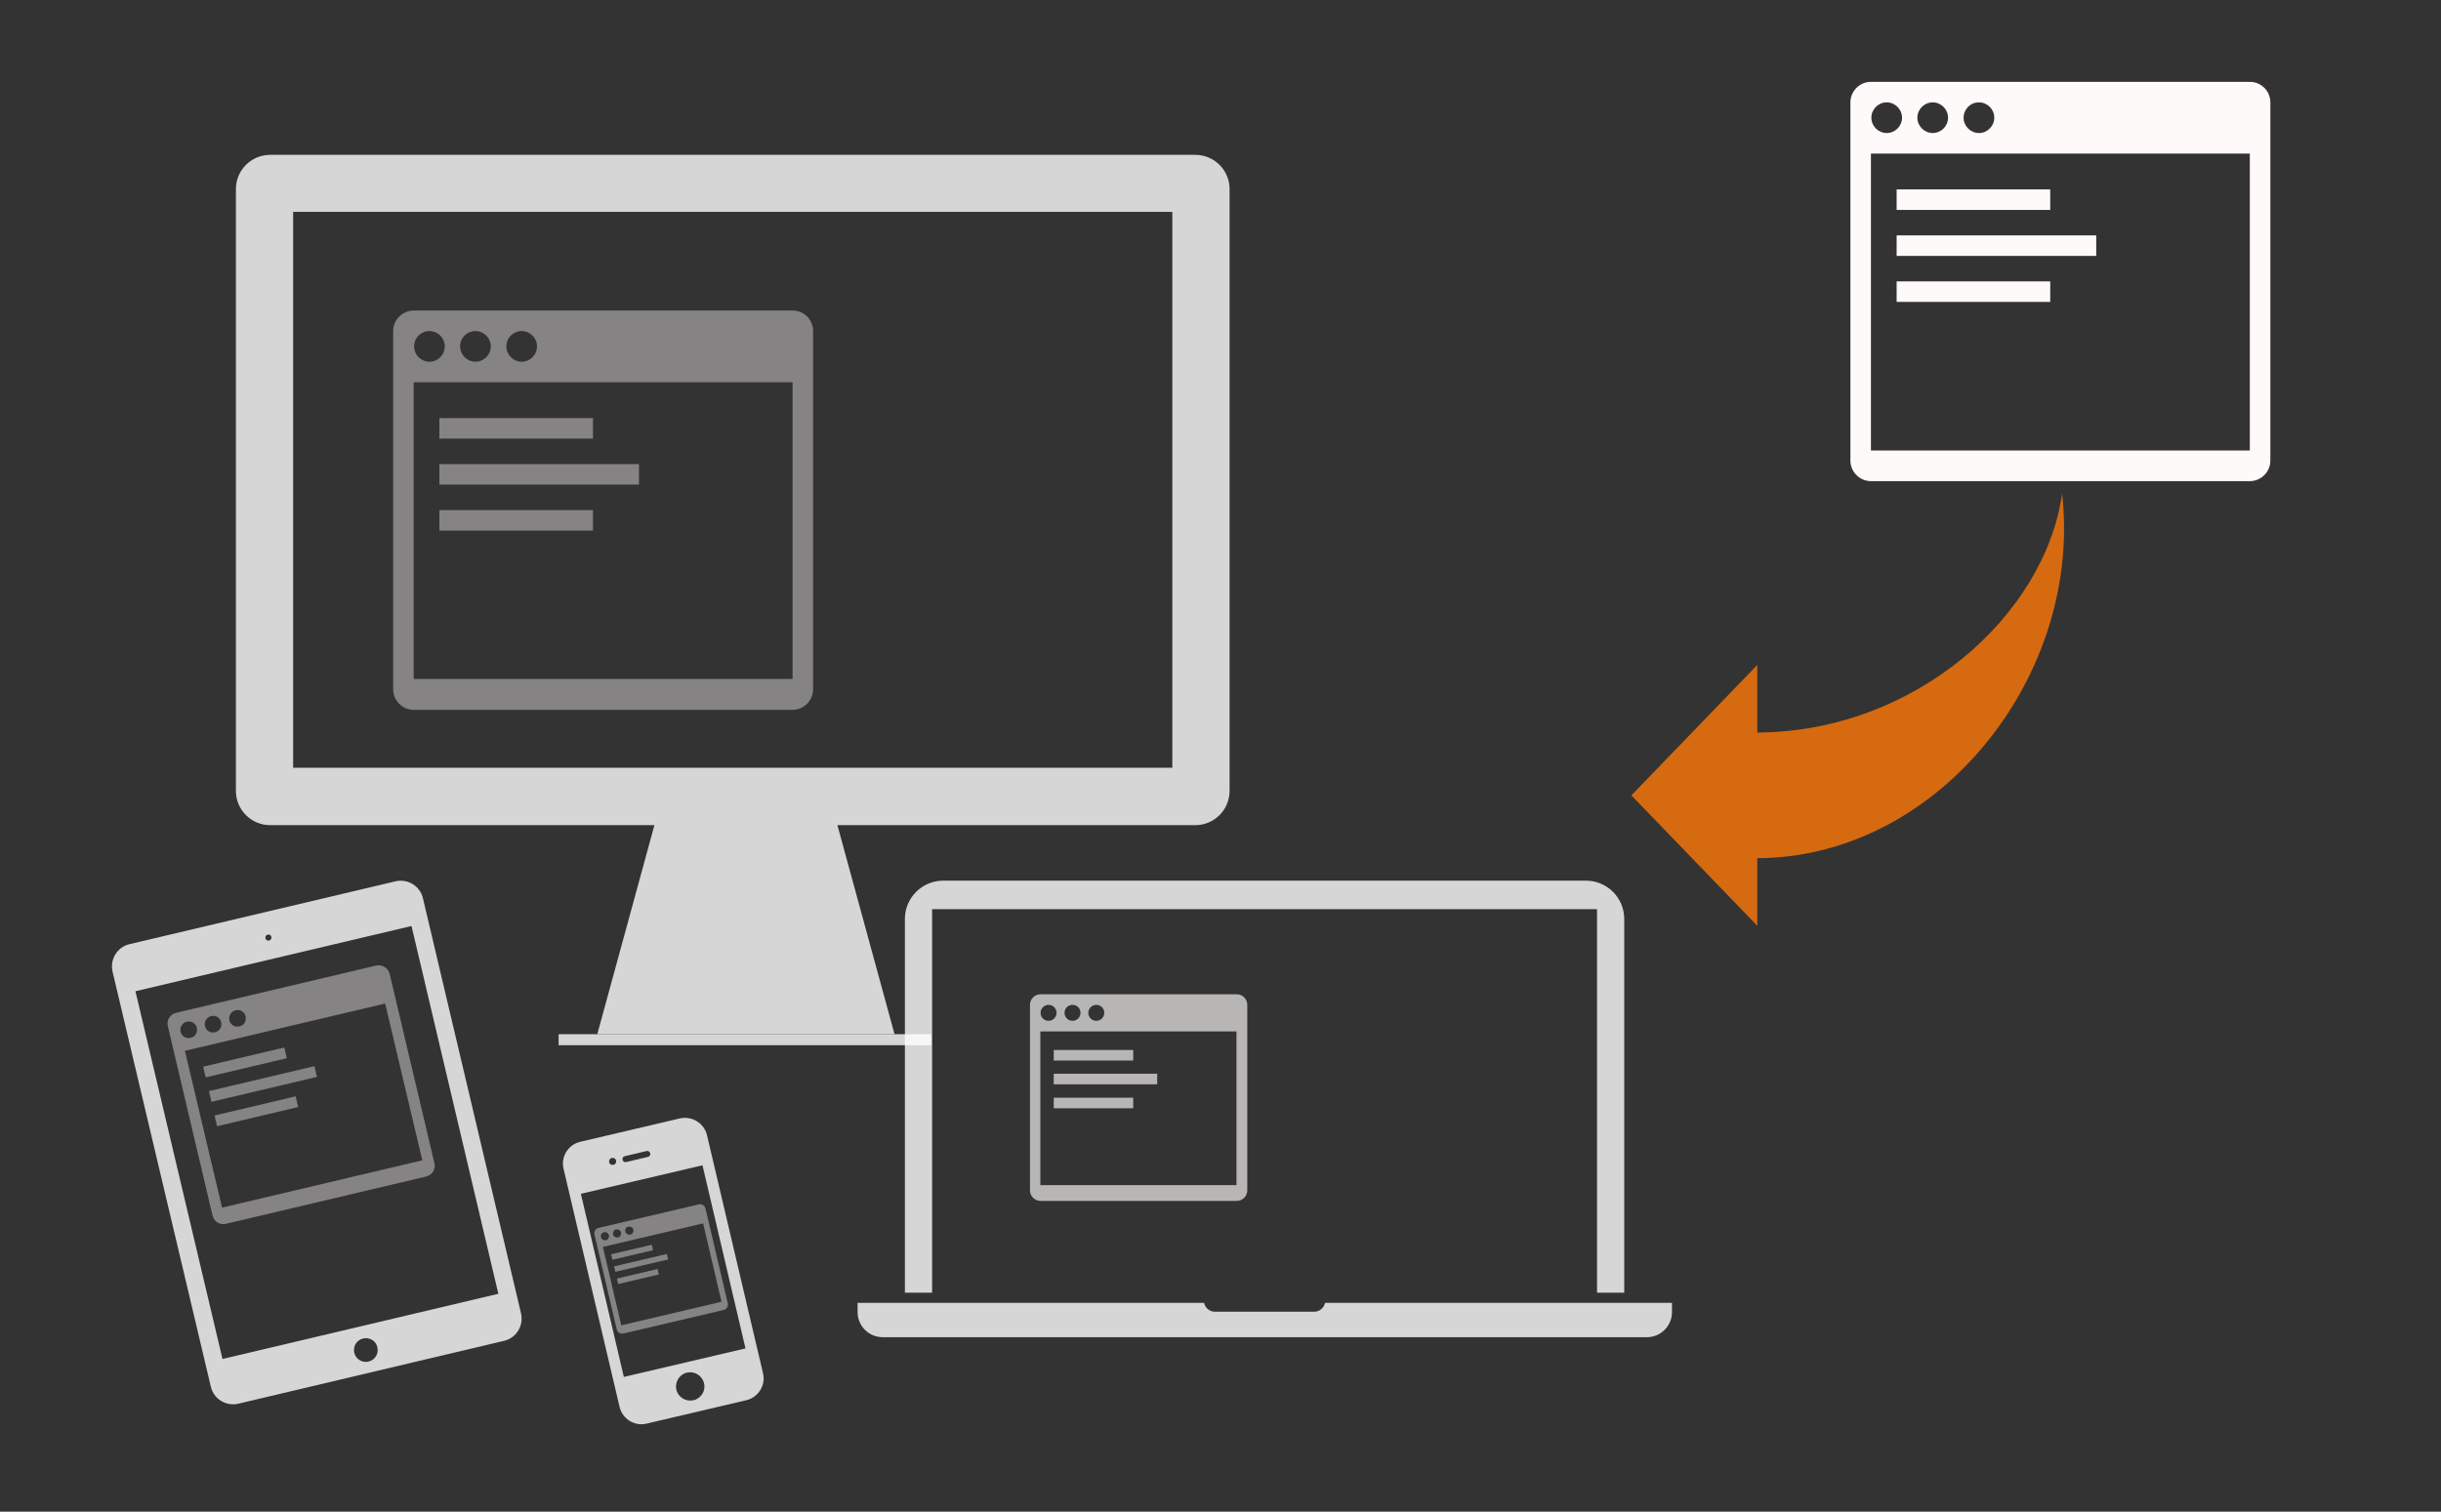 <?xml version="1.0" encoding="utf-8"?>
<!-- Generator: Adobe Illustrator 17.1.0, SVG Export Plug-In . SVG Version: 6.00 Build 0)  -->
<!DOCTYPE svg PUBLIC "-//W3C//DTD SVG 1.1//EN" "http://www.w3.org/Graphics/SVG/1.1/DTD/svg11.dtd">
<svg version="1.1" xmlns="http://www.w3.org/2000/svg" xmlns:xlink="http://www.w3.org/1999/xlink" x="0px" y="0px"
	 viewBox="0 0 1130 700" enable-background="new 0 0 1130 700" xml:space="preserve">
<rect x="0" y="0" width="1130" height="700" fill="#333333" stroke="none"/>
<g id="Ebene_3" display="none">
	<rect x="-8" y="-11.5" display="inline" fill="#12376B" width="1160" height="723"/>
</g>
<g id="Ebene_2">
	<path opacity="0.8" fill="#FFFFFF" d="M418.9,598.6V425.5c0-9.8,8-17.7,17.7-17.7h297.6c9.8,0,17.7,8,17.7,17.7v173.1h-12.6V421
		H431.5v177.6H418.9z M613.4,603.3c-0.5,2.3-2.5,4.1-5,4.1h-46c-2.5,0-4.5-1.8-5-4.1H397v4.3c0,6.4,5.2,11.6,11.6,11.6h353.8
		c6.4,0,11.6-5.2,11.6-11.6v-4.3H613.4z"/>
	<g opacity="0.8">
		<g>
			<g>
				<path fill="#FFFFFF" d="M553.3,71.7H125.1c-8.8,0-15.9,7.1-15.9,15.9v278.6c0,8.8,7.1,15.9,15.9,15.9h428.2
					c8.8,0,15.9-7.1,15.9-15.9V87.5C569.2,78.8,562.1,71.7,553.3,71.7z M542.7,355.5h-407V98.1h407L542.7,355.5L542.7,355.5z"/>
				<polygon fill="#FFFFFF" points="414.1,478.9 276.5,478.9 303,381.9 387.6,381.9 				"/>
			</g>
			<rect x="258.6" y="478.9" fill="#FFFFFF" width="172.5" height="5.1"/>
		</g>
		<g id="Your_Icon" opacity="0.5">
			<path fill="#FFFAFA" d="M366.9,143.8H191.5c-5.2,0-9.5,4.3-9.5,9.5v165.9c0,5.2,4.3,9.5,9.5,9.5h175.4c5.2,0,9.5-4.3,9.5-9.5
				V153.3C376.4,148,372.2,143.8,366.9,143.8z M241.5,153.3c3.9,0,7.1,3.2,7.1,7.1c0,3.9-3.2,7.1-7.1,7.1s-7.1-3.2-7.1-7.1
				C234.4,156.4,237.6,153.3,241.5,153.3z M220.1,153.3c3.9,0,7.1,3.2,7.1,7.1c0,3.9-3.2,7.1-7.1,7.1s-7.1-3.2-7.1-7.1
				C213,156.4,216.2,153.3,220.1,153.3z M198.8,153.3c3.9,0,7.1,3.2,7.1,7.1c0,3.9-3.2,7.1-7.1,7.1s-7.1-3.2-7.1-7.1
				C191.7,156.4,194.9,153.3,198.8,153.3z M366.9,314.4H191.5V177h175.4L366.9,314.4z"/>
			<rect x="203.4" y="193.6" fill="#FFFAFA" width="71.1" height="9.5"/>
			<rect x="203.4" y="236.2" fill="#FFFAFA" width="71.1" height="9.5"/>
			<rect x="203.4" y="214.9" fill="#FFFAFA" width="92.4" height="9.5"/>
		</g>
	</g>
	<g id="Your_Icon_1_" opacity="0.65">
		<path fill="#FFFAFA" d="M572.5,460.4h-90.8c-2.7,0-4.9,2.2-4.9,4.9v85.9c0,2.7,2.2,4.9,4.9,4.9h90.8c2.7,0,4.9-2.2,4.9-4.9v-85.9
			C577.4,462.6,575.2,460.4,572.5,460.4z M507.5,465.3c2,0,3.7,1.6,3.7,3.7c0,2-1.6,3.7-3.7,3.7c-2,0-3.7-1.6-3.7-3.7
			C503.8,467,505.5,465.3,507.5,465.3z M496.5,465.3c2,0,3.7,1.6,3.7,3.7c0,2-1.6,3.7-3.7,3.7c-2,0-3.7-1.6-3.7-3.7
			C492.8,467,494.4,465.3,496.5,465.3z M485.4,465.3c2,0,3.7,1.6,3.7,3.7c0,2-1.6,3.7-3.7,3.7c-2,0-3.7-1.6-3.7-3.7
			C481.7,467,483.4,465.3,485.4,465.3z M572.4,548.8h-90.8v-71.2h90.8L572.4,548.8z"/>
		<rect x="487.8" y="486.2" fill="#FFFAFA" width="36.8" height="4.9"/>
		<rect x="487.8" y="508.3" fill="#FFFAFA" width="36.8" height="4.9"/>
		<rect x="487.8" y="497.2" fill="#FFFAFA" width="47.9" height="4.9"/>
	</g>
	<g opacity="0.8">
		<path fill="#FFFFFF" d="M314.7,517.9l-46,10.8c-5.7,1.3-9.2,7-7.8,12.6l25.9,110.1c1.3,5.7,7,9.2,12.6,7.8l46-10.8
			c5.7-1.3,9.2-7,7.8-12.6l-25.9-110.1C326,520.1,320.3,516.6,314.7,517.9z M289.2,535.4l10.1-2.4c0.8-0.2,1.5,0.3,1.7,1
			c0.2,0.8-0.3,1.5-1,1.7l-10.1,2.4c-0.8,0.2-1.5-0.3-1.7-1C288,536.3,288.4,535.6,289.2,535.4z M283.2,536.2c0.9-0.2,1.8,0.3,2,1.2
			c0.2,0.9-0.3,1.8-1.2,2c-0.9,0.2-1.8-0.3-2-1.2S282.3,536.4,283.2,536.2z M321,648.4c-3.5,0.8-7.1-1.4-7.9-4.9
			c-0.8-3.5,1.4-7.1,4.9-7.9c3.5-0.8,7.1,1.4,7.9,4.9C326.8,644,324.6,647.6,321,648.4z M345.1,624.4l-56.3,13.2l-19.9-84.8
			l56.3-13.2L345.1,624.4z"/>
		<g id="Your_Icon_4_" opacity="0.5">
			<path fill="#FFFAFA" d="M323.5,557.7l-46.4,10.9c-1.4,0.3-2.2,1.7-1.9,3.1l10.3,43.9c0.3,1.4,1.7,2.2,3.1,1.9l46.4-10.9
				c1.4-0.3,2.2-1.7,1.9-3.1l-10.3-43.9C326.2,558.2,324.8,557.3,323.5,557.7z M290.9,568c1-0.2,2.1,0.4,2.3,1.4
				c0.2,1-0.4,2.1-1.4,2.3c-1,0.2-2.1-0.4-2.3-1.4C289.2,569.2,289.8,568.2,290.9,568z M285.2,569.3c1-0.2,2.1,0.4,2.3,1.4
				c0.2,1-0.4,2.1-1.4,2.3c-1,0.2-2.1-0.4-2.3-1.4S284.2,569.5,285.2,569.3z M279.6,570.6c1-0.2,2.1,0.4,2.3,1.4
				c0.2,1-0.4,2.1-1.4,2.3c-1,0.2-2.1-0.4-2.3-1.4C277.9,571.9,278.6,570.8,279.6,570.6z M334,602.8l-46.4,10.9l-8.5-36.3l46.4-10.9
				L334,602.8z"/>
			
				<rect x="283.4" y="578.7" transform="matrix(-0.974 0.229 -0.229 -0.974 710.862 1077.672)" fill="#FFFAFA" width="19.3" height="2.6"/>
			
				<rect x="286" y="590" transform="matrix(-0.974 0.229 -0.229 -0.974 718.666 1099.322)" fill="#FFFAFA" width="19.3" height="2.6"/>
			
				<rect x="284.6" y="583.7" transform="matrix(-0.974 0.229 -0.229 -0.974 720.177 1086.546)" fill="#FFFAFA" width="25.1" height="2.6"/>
		</g>
	</g>
	<g opacity="0.8">
		<path fill="#FFFFFF" d="M241.2,608.2c1.3,5.7-2.2,11.4-7.9,12.7L110.3,650c-5.7,1.3-11.4-2.2-12.7-7.9L52.1,449.9
			c-1.3-5.7,2.2-11.4,7.9-12.7l123.1-29.1c5.7-1.3,11.4,2.2,12.7,7.9L241.2,608.2z M62.7,459L103,629.3l127.7-30.2l-40.2-170.3
			L62.7,459z M168.1,619.8c-3,0.7-4.8,3.7-4.1,6.6c0.7,3,3.7,4.8,6.6,4.1c3-0.7,4.8-3.7,4.1-6.6
			C174.1,620.9,171.1,619.1,168.1,619.8z M124.6,435.5c0.8-0.2,1.2-0.9,1-1.7c-0.2-0.8-0.9-1.2-1.7-1c-0.8,0.2-1.2,0.9-1,1.7
			S123.8,435.7,124.6,435.5z"/>
		<g id="Your_Icon_2_" opacity="0.5">
			<path fill="#FFFAFA" d="M174.2,447.1L81.5,469c-2.8,0.7-4.5,3.4-3.8,6.2l20.7,87.7c0.7,2.8,3.4,4.5,6.2,3.8l92.7-21.9
				c2.8-0.7,4.5-3.4,3.8-6.2L180.4,451C179.7,448.2,176.9,446.5,174.2,447.1z M109.1,467.8c2.1-0.5,4.2,0.8,4.6,2.9
				c0.5,2.1-0.8,4.2-2.9,4.6c-2.1,0.5-4.2-0.8-4.6-2.9C105.7,470.4,107,468.3,109.1,467.8z M97.8,470.5c2.1-0.5,4.2,0.8,4.6,2.9
				c0.5,2.1-0.8,4.2-2.9,4.6c-2.1,0.5-4.2-0.8-4.6-2.9C94.4,473,95.7,471,97.8,470.5z M86.5,473.1c2.1-0.5,4.2,0.8,4.6,2.9
				c0.5,2.1-0.8,4.2-2.9,4.6c-2.1,0.5-4.2-0.8-4.6-2.9C83.1,475.7,84.4,473.6,86.5,473.1z M195.5,537.3l-92.7,21.9l-17.2-72.6
				l92.7-21.9L195.5,537.3z"/>
			
				<rect x="94" y="489.4" transform="matrix(-0.973 0.23 -0.23 -0.973 336.798 944.585)" fill="#FFFAFA" width="38.6" height="5.1"/>
			
				<rect x="99.4" y="511.9" transform="matrix(-0.973 0.23 -0.23 -0.973 352.5 987.847)" fill="#FFFAFA" width="38.6" height="5.1"/>
			
				<rect x="96.5" y="499.3" transform="matrix(-0.973 0.23 -0.23 -0.973 355.465 962.29)" fill="#FFFAFA" width="50.2" height="5.1"/>
		</g>
	</g>
	<g id="Your_Icon_3_">
		<path fill="#FFFAFA" d="M1041.5,37.9H866.1c-5.2,0-9.5,4.3-9.5,9.5v165.9c0,5.2,4.3,9.5,9.5,9.5h175.4c5.2,0,9.5-4.3,9.5-9.5V47.4
			C1051,42.1,1046.7,37.9,1041.5,37.9z M916.1,47.4c3.9,0,7.1,3.2,7.1,7.1s-3.2,7.1-7.1,7.1s-7.1-3.2-7.1-7.1S912.1,47.4,916.1,47.4
			z M894.7,47.4c3.9,0,7.1,3.2,7.1,7.1s-3.2,7.1-7.1,7.1s-7.1-3.2-7.1-7.1S890.8,47.4,894.7,47.4z M873.4,47.4
			c3.9,0,7.1,3.2,7.1,7.1s-3.2,7.1-7.1,7.1s-7.1-3.2-7.1-7.1S869.5,47.4,873.4,47.4z M1041.5,208.6H866.1V71.1h175.4L1041.5,208.6z"
			/>
		<rect x="878" y="87.7" fill="#FFFAFA" width="71.1" height="9.5"/>
		<rect x="878" y="130.3" fill="#FFFAFA" width="71.1" height="9.5"/>
		<rect x="878" y="109" fill="#FFFAFA" width="92.4" height="9.5"/>
	</g>
	<path fill="#D66A10" d="M955.5,244.8c0-5.5-0.3-10.9-0.9-16.2c-8,56.4-68.1,110.3-141.1,110.6v-31.3l-58.3,60.4l58.3,60.4v-31.3
		C892,397.1,955.5,323.4,955.5,244.8z"/>
	<rect x="1113" y="767" fill="none" width="189" height="189"/>
</g>
</svg>

